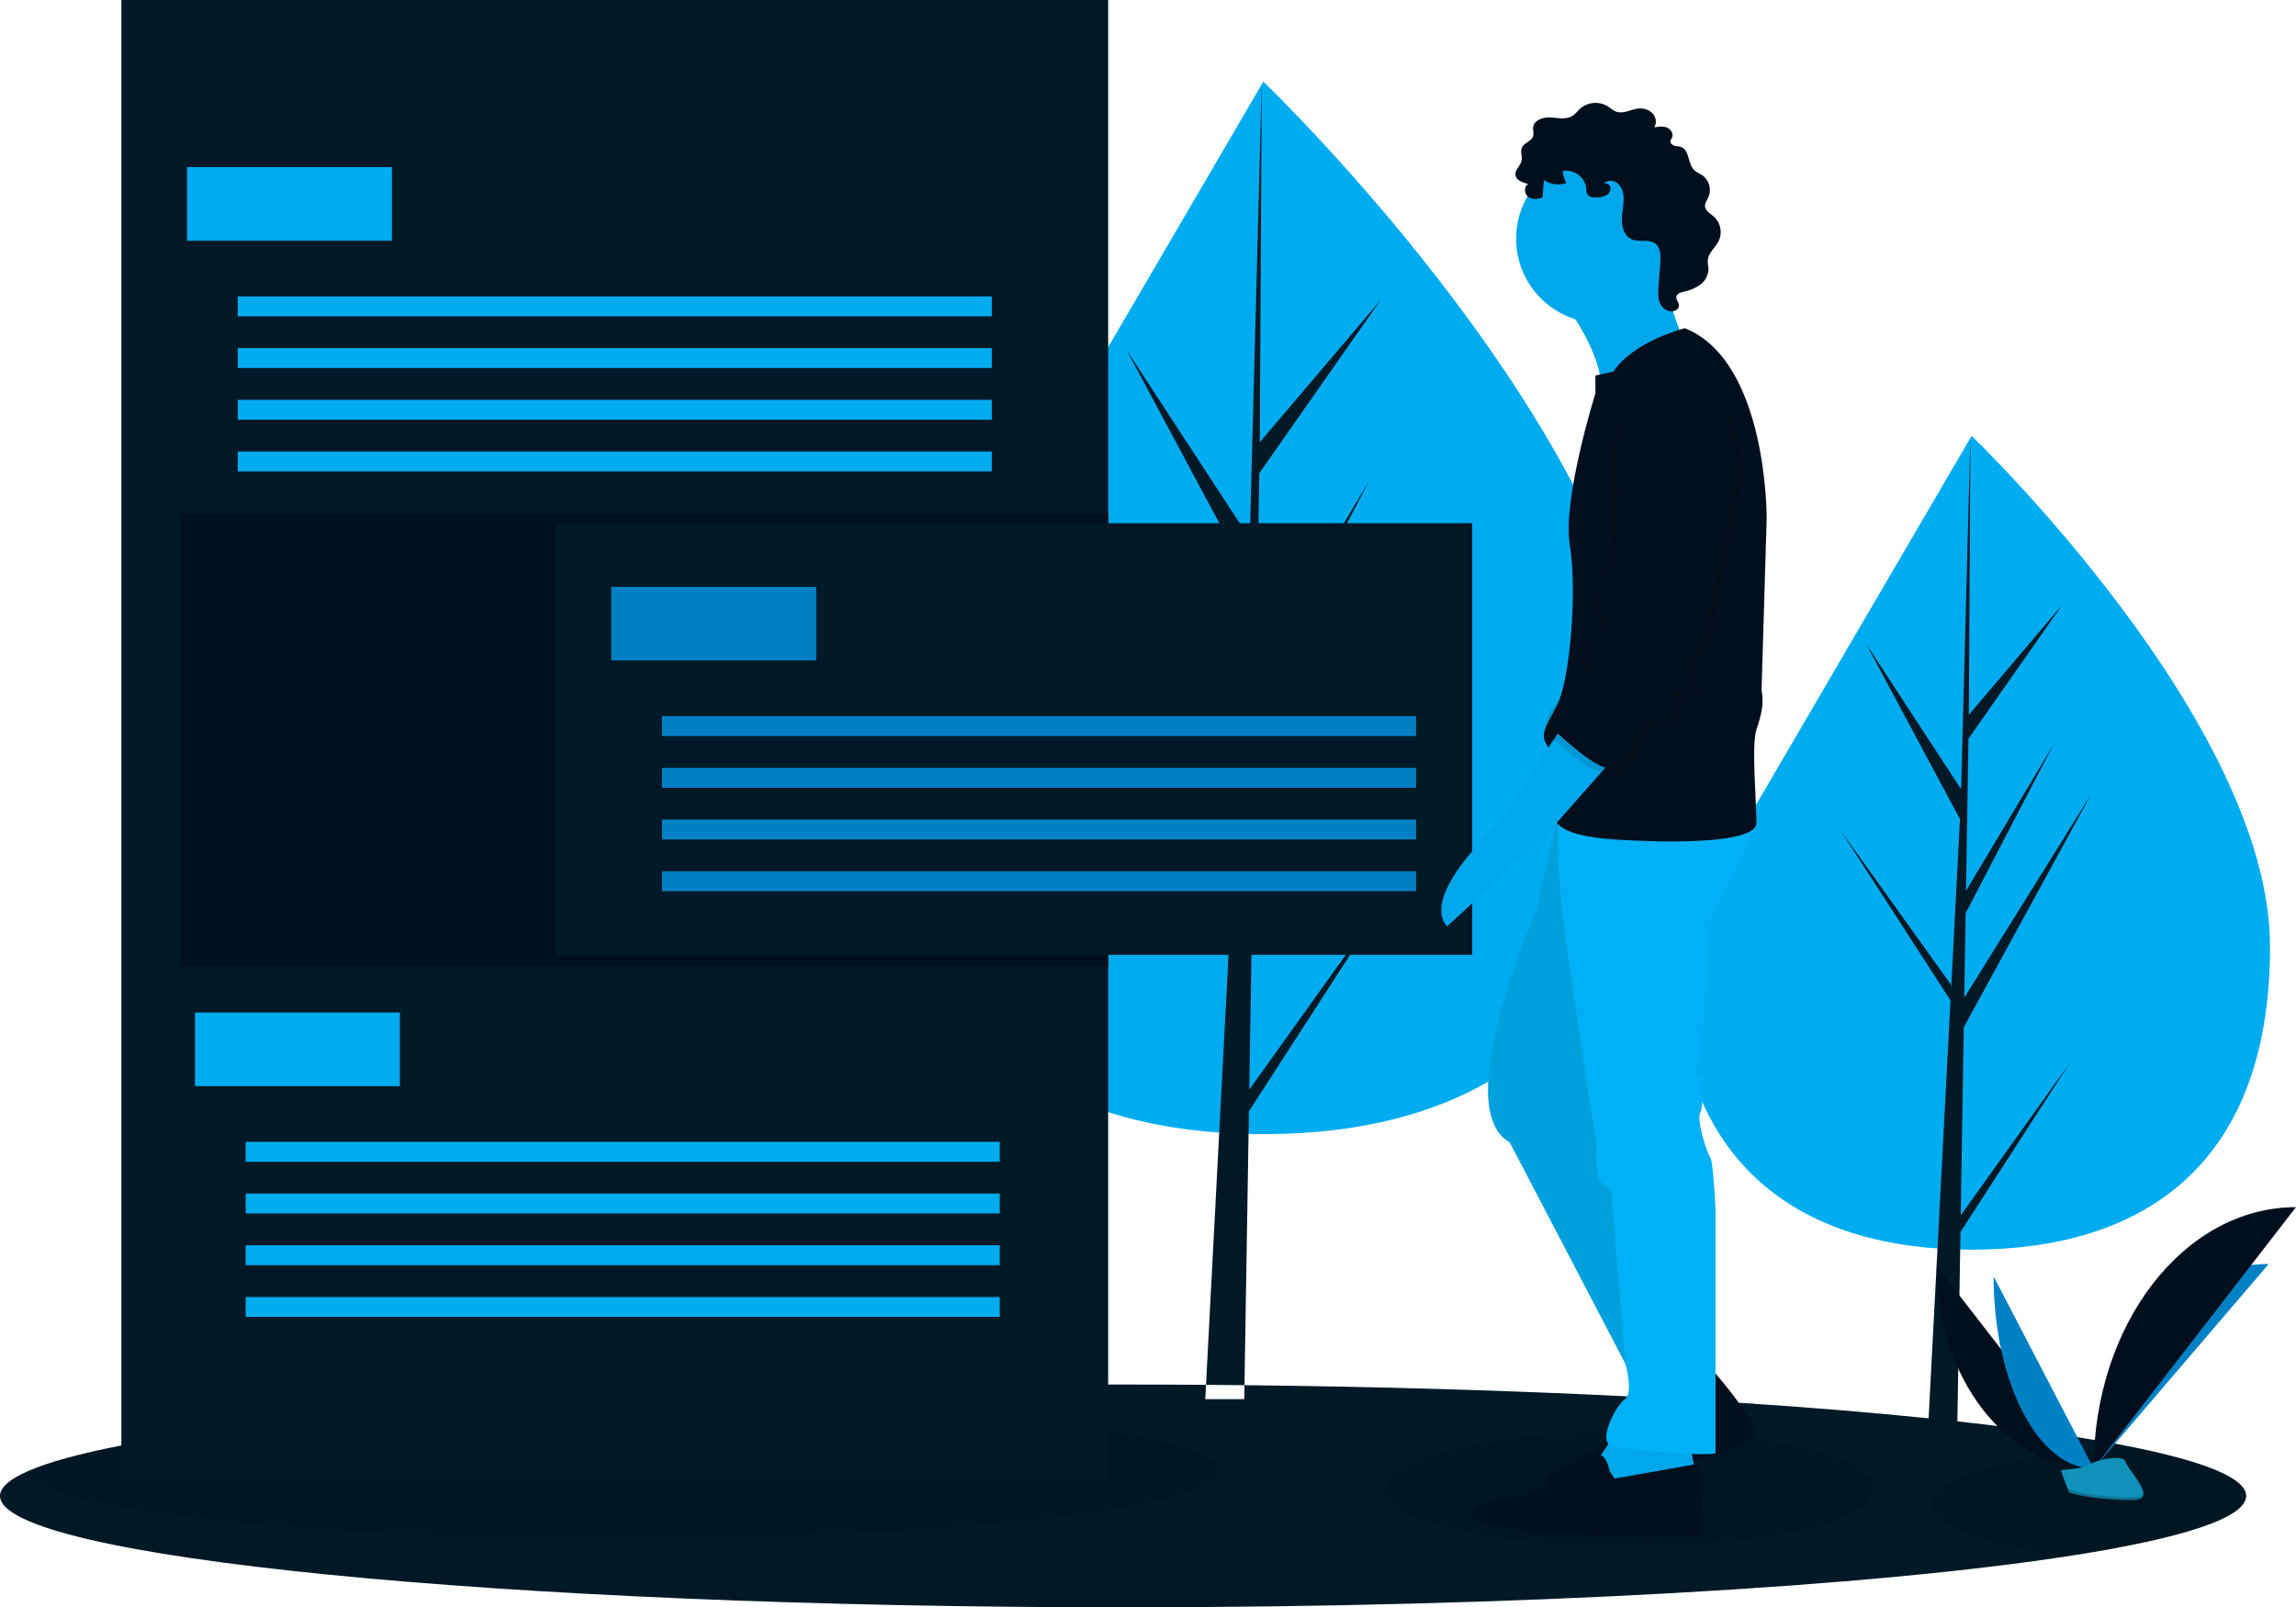<?xml version="1.0" encoding="UTF-8"?> <svg xmlns="http://www.w3.org/2000/svg" xmlns:xlink="http://www.w3.org/1999/xlink" width="1061" height="742.855" viewBox="0 0 1061 742.855" id="svgid10"><path d="M1049 437.442c0 103.859-61.742 140.122-137.905 140.122s-137.905-36.264-137.905-140.122l137.905-235.983s137.905 132.125 137.905 235.983z" fill="rgb(0, 172, 240)" style="fill: rgb(0, 172, 240);"></path><path fill="rgb(0, 25, 39)" d="M906.071 561.677l1.412-86.921 58.779-107.532-58.557 93.897.635-39.083 40.51-77.799-40.342 67.457 1.141-70.293 43.38-61.937-43.2 50.884.714-128.891-4.484 170.628.368-7.039-44.104-67.508 43.397 81.021-4.11 78.504-.122-2.084-50.844-71.042 50.69 78.404-.514 9.817-.092.148.042.806-10.426 199.173h13.93l1.671-102.877 50.566-78.211-50.44 70.478z" style="fill: rgb(0, 25, 39);"></path><path d="M762.157 342.914c0 134.324-79.853 181.225-178.358 181.225s-178.358-46.901-178.358-181.225l178.358-305.205s178.358 170.881 178.358 305.205z" fill="rgb(0, 172, 240)" style="fill: rgb(0, 172, 240);"></path><path fill="rgb(0, 25, 39)" d="M577.302 503.591l1.826-112.417 76.021-139.076-75.734 121.441.821-50.547 52.393-100.62-52.176 87.243v.001l1.477-90.912 56.104-80.106-55.872 65.81.923-166.699-5.799 220.68.477-9.104-57.041-87.31 56.126 104.786-5.315 101.532-.158-2.695-65.758-91.881 65.559 101.402-.665 12.698-.119.191.054 1.042-13.484 257.597h18.016l2.162-133.054 65.398-101.153-65.236 91.151zm460.668 187.774c0 10.11-29.38 19.55-80.14 27.5-91.98 14.42-254.15 23.99-438.85 23.99-286.62 0-518.98-23.05-518.98-51.49 0-3.93 4.46-7.78 12.91-11.46 9.53-4.17 24.15-8.14 43.17-11.85 39.21-7.65 97.14-14.19 167.8-19.05 82.02-5.63 181.21-8.98 288.21-9.11q3.435-.015 6.89-.01 19.335 0 38.33.14 8.925.06 17.77.16c63.02.67 122.66 2.46 176.86 5.16l7.23.37 2.46.13.66.04q15.975.84 31.25 1.79 5.01.3 9.93.63c31.87 2.07 61.29 4.48 87.75 7.19q6.78.69 13.3 1.41c33.48 3.67 61.67 7.84 83.39 12.37 32.1 6.69 50.06 14.18 50.06 22.09z" style="fill: rgb(0, 25, 39);"></path><ellipse cx="752.963" cy="688.148" rx="113.082" ry="26.202" opacity=".1"></ellipse><path d="M1037.97 691.365c0 10.11-29.38 19.55-80.14 27.5-38.38-4.19-64.95-13.24-64.95-23.72 0-13.05 41.16-23.87 95.03-25.87 32.1 6.69 50.06 14.18 50.06 22.09zm-475.316-11.951c0 17.266-123.076 31.259-274.891 31.259-150.39 0-272.575-13.726-274.855-30.771 29.19-12.742 106.04-23.683 210.968-30.9 20.502-.552 41.896-.846 63.887-.846 151.815 0 274.891 13.993 274.891 31.259z" opacity=".1"></path><path fill="rgb(0, 25, 39)" d="M56.082 0h456.007v683.091h-456.007z" style="fill: rgb(0, 25, 39);"></path><path fill="rgb(0, 15, 29)" d="M83.663 237.197h428.426v209.616h-428.426z" style="fill: rgb(0, 15, 29);"></path><path fill="rgb(0, 25, 39)" d="M256.504 241.794h423.829v199.503h-423.829z" style="fill: rgb(0, 25, 39);"></path><path fill="rgb(0, 129, 197)" d="M282.476 271.214h94.695v34.017h-94.695zm23.444 59.759h348.441v9.194h-348.441zm0 23.903h348.441v9.194h-348.441zm0 23.904h348.441v9.194h-348.441zm0 23.904h348.441v9.194h-348.441z" style="fill: rgb(0, 129, 197);"></path><path fill="rgb(0, 172, 240)" d="M86.421 77.227h94.695v34.017h-94.695zm23.444 59.759h348.441v9.194h-348.441zm0 23.904h348.441v9.194h-348.441zm0 23.903h348.441v9.194h-348.441zm0 23.904h348.441v9.194h-348.441zm-19.767 259.262h94.695v34.017h-94.695zm23.444 59.759h348.441v9.194h-348.441zm0 23.903h348.441v9.194h-348.441zm0 23.904h348.441v9.194h-348.441zm0 23.904h348.441v9.194h-348.441z" style="fill: rgb(0, 172, 240);"></path><path d="M723.063 140.458s18.904 24.22 16.541 41.352l38.989-23.629s-14.178-29.537-6.498-43.714l-49.031 25.992z" fill="rgb(0, 167, 235)" style="fill: rgb(0, 167, 235);"></path><path d="M789.225 630.769s24.811 27.174 20.676 33.081-76.796 28.355-85.066 27.174-12.405-7.089-9.452-8.861l21.857-11.815 15.95-18.313s11.815-6.498 11.815-10.043l24.22-11.224z" fill="rgb(0, 15, 29)" style="fill: rgb(0, 15, 29);"></path><path d="M747.283 660.897s-9.452 15.359-11.224 15.95l8.861 21.857 24.811-7.68 13.587-11.224-2.954-15.359z" fill="rgb(0, 167, 235)" style="fill: rgb(0, 167, 235);"></path><path d="M721.881 367.892l-11.815 52.576s-40.761 91.564-12.405 107.514l62.027 118.738 33.081-14.768-55.529-121.692 25.402-140.004z" fill="rgb(0, 177, 245)" style="fill: rgb(0, 177, 245);"></path><path d="M721.881 367.892l-11.815 52.576s-40.761 91.564-12.405 107.514l62.027 118.738 33.081-14.768-55.529-121.692 25.402-140.004z" opacity=".1"></path><path d="M795.516 454.735h-5.994a333.982 333.982 0 0 0 3.04 54.348c4.135 30.128 14.768 99.244 14.768 99.244s-1.181 12.996 2.363 17.131 4.135-1.181 4.726 8.27l6.203 75.167s3.84 13.443-.295 16.397-12.405 18.904-6.498 21.267 46.668 5.317 48.44 3.544v-112.831s-1.181-22.448-2.363-23.629-6.498-17.131-4.726-20.676.591-14.178.591-15.95-5.317 0-.591-7.68l5.317-69.116s25.402-38.989 17.722-49.031z" transform="translate(-69.5 -78.572)" fill="rgb(0, 177, 245)" style="fill: rgb(0, 177, 245);"></path><circle cx="739.603" cy="110.331" r="38.989" fill="rgb(0, 167, 235)" style="fill: rgb(0, 167, 235);"></circle><path d="M778.592 151.682s-23.629 5.907-33.081 20.085l-8.27 1.772v8.27s-15.359 49.031-11.815 70.298 0 62.618-5.907 73.842-7.68 13.587-4.726 18.313 7.089 20.676 4.135 27.765 0 14.178 27.174 15.95 65.572 1.772 65.572-7.68-2.363-36.035 0-43.124 3.544-11.815 2.363-18.313l2.363-79.159s.591-72.661-37.807-88.02z" fill="rgb(0, 15, 29)" style="fill: rgb(0, 15, 29);"></path><path d="M723.063 334.22l-32.49 48.44s-34.263 31.309-21.857 45.487l44.896-41.352 35.444-40.17z" fill="rgb(0, 167, 235)" style="fill: rgb(0, 167, 235);"></path><path d="M743.739 679.801s-1.181-7.68-5.317-7.68l-31.9 18.904s-36.626 4.135-22.448 11.815 101.016 8.861 101.607 5.907 1.772-32.081-2.363-31.99l-37.216 6.589z" fill="rgb(0, 15, 29)" style="fill: rgb(0, 15, 29);"></path><path d="M811.877 168.761a9.779 9.779 0 0 1-4.456 1.007c-1.593.091-3.496-.008-4.343-1.36a6.221 6.221 0 0 1-.542-2.837 9.346 9.346 0 0 0-10.922-7.96 13.445 13.445 0 0 0 1.741 5.543 11.855 11.855 0 0 1-10.422-1.387l-.6 7.957c-2.119 1.013-4.834 1.224-6.682-.226s-1.996-4.851.094-5.923c-2.582-.538-5.74-1.695-5.93-4.326-.173-2.4 2.375-4.157 2.844-6.518.383-1.925-.673-4.018.074-5.833.981-2.385 4.544-2.997 5.258-5.474.364-1.262-.16-2.611-.035-3.919.327-3.423 4.63-4.844 8.063-4.649s7.18 1.106 10.096-.715c1.414-.883 2.402-2.297 3.644-3.408a10.823 10.823 0 0 1 12.568-1.093c1.381.859 2.585 2.048 4.125 2.57 3.151 1.068 6.438-.953 9.733-1.418a8.086 8.086 0 0 1 6.779 1.964 5.549 5.549 0 0 1 1.01 6.686c1.933-.326 3.981-.642 5.802.082s3.213 2.905 2.371 4.675a6.056 6.056 0 0 0-.735 1.501c-.171 1.03.821 1.91 1.822 2.205s2.088.24 3.068.599c4.049 1.482 3.078 7.955 6.265 10.86a25.416 25.416 0 0 0 3.455 2.113 8.406 8.406 0 0 1 2.964 10.156c-.639 1.415-1.709 2.765-1.58 4.311.181 2.17 2.505 3.358 4.137 4.799a9.625 9.625 0 0 1 2.24 11.05c-1.5 3.128-4.747 5.499-5.077 8.953-.143 1.501.308 3 .282 4.507a9.287 9.287 0 0 1-3.992 7.012 20.765 20.765 0 0 1-7.663 3.189c-1.288.308-2.824.791-3.136 2.078-.37 1.526 1.333 2.914 1.157 4.474a2.595 2.595 0 0 1-1.042 1.686c-2.304 1.802-5.951.257-7.361-2.307s-1.229-5.671-1.011-8.588l.795-10.608c.247-3.301.224-7.22-2.467-9.148-2.975-2.131-7.307-.406-10.671-1.846-3.505-1.501-4.763-5.892-4.621-9.702s1.233-7.627.605-11.388c-.778-4.661-4.924-7.794-9.111-4.773 3.679-.501 4.314 3.721 1.407 5.431z" transform="translate(-69.5 -78.572)" fill="rgb(0, 15, 29)" style="fill: rgb(0, 15, 29);"></path><path d="M775.048 180.038s-23.629 9.452-23.629 29.537 1.181 46.668-2.954 55.529-7.68 11.815-5.317 18.904 6.498 5.907 0 11.224-5.907-3.544-6.498 5.317 5.907 10.043 0 14.178-21.267 20.676-14.768 25.992 23.629 22.448 29.537 15.95 8.861-23.039 17.131-21.857 9.452 1.772 8.27-4.135-6.498-5.907.591-7.68 10.043 2.363 7.68-3.544-4.135-8.27.591-14.768 7.089-8.27 6.498-14.768l12.996-64.981s4.135-49.622-30.128-44.896zm-6.499-1.182s-23.63 9.452-23.63 29.537 1.181 46.668-2.954 55.529-7.68 11.815-5.317 18.904 6.498 5.907 0 11.224-5.907-3.544-6.498 5.317 5.907 10.043 0 14.178-21.267 20.676-14.768 25.992 23.629 22.448 29.537 15.95 8.861-23.039 17.131-21.857 9.452 1.772 8.27-4.135-6.498-5.907.591-7.68 10.043 2.363 7.68-3.544-4.135-8.27.591-14.768 7.089-8.27 6.498-14.768l12.996-64.981s4.135-49.622-30.127-44.896z" opacity=".1"></path><path d="M771.503 177.084s-23.629 9.452-23.629 29.537 1.181 46.668-2.954 55.529-7.68 11.815-5.317 18.904 6.498 5.907 0 11.224-5.907-3.544-6.498 5.317 5.907 10.043 0 14.178-21.267 20.676-14.768 25.992 23.629 22.448 29.537 15.95 8.861-23.039 17.131-21.857 9.452 1.772 8.27-4.135-6.498-5.907.591-7.68 10.043 2.363 7.68-3.544-4.135-8.27.591-14.768 7.089-8.27 6.498-14.768l12.996-64.981s4.135-49.622-30.128-44.896zm123.497 408.13c0 51.684 32.424 93.506 72.494 93.506" fill="rgb(0, 15, 29)" style="fill: rgb(0, 15, 29);"></path><path d="M967.494 678.721c0-52.265 36.183-94.557 80.899-94.557m-127.127 5.736c0 49.094 20.676 88.821 46.228 88.821" fill="rgb(0, 129, 197)" style="fill: rgb(0, 129, 197);"></path><path d="M967.494 678.721c0-66.783 41.822-120.823 93.506-120.823" fill="rgb(0, 15, 29)" style="fill: rgb(0, 15, 29);"></path><path d="M952.243 679.38s10.281-.317 13.379-2.523 15.814-4.841 16.583-1.302 15.45 17.599 3.843 17.692-26.969-1.808-30.062-3.692l-3.744-10.175z" fill="rgb(17, 146, 187)" style="fill: rgb(17, 146, 187);"></path><path d="M986.255 692.015c-11.607.094-26.969-1.808-30.062-3.692-2.355-1.435-3.293-6.582-3.607-8.957l-.343.013s.651 8.292 3.744 10.175 18.455 3.785 30.062 3.692c3.35-.027 4.508-1.219 4.444-2.985-.465 1.067-1.743 1.733-4.237 1.753z" opacity=".2"></path></svg> 
